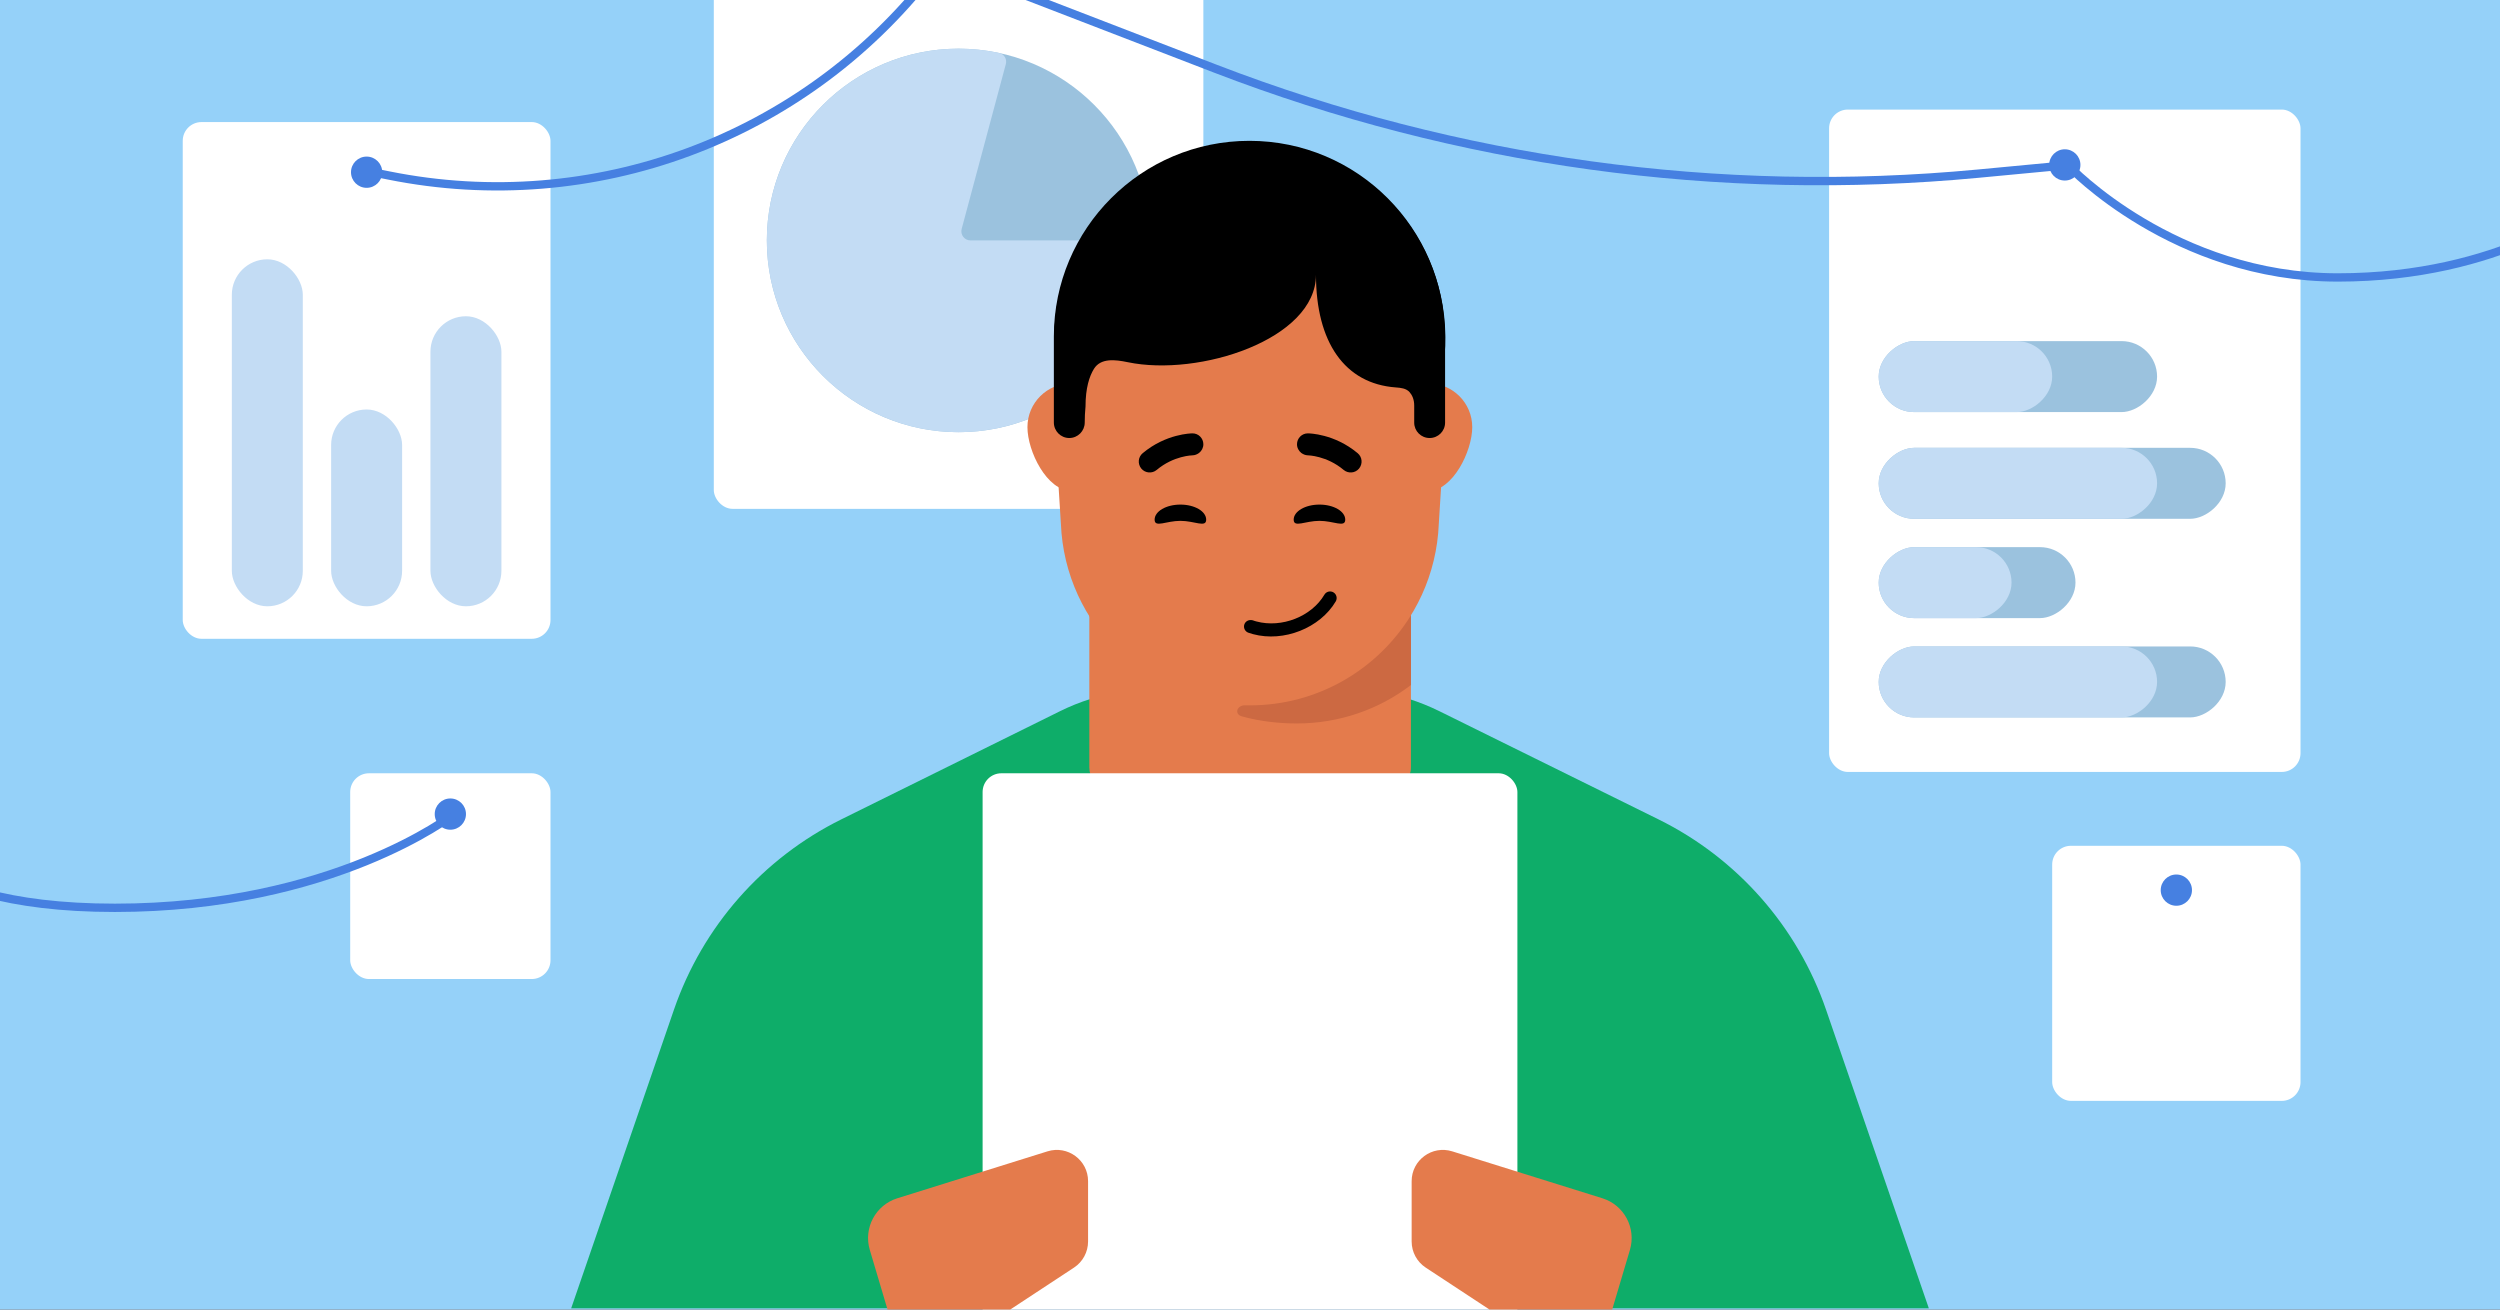 <svg fill="none" height="495" viewBox="0 0 945 495" width="945" xmlns="http://www.w3.org/2000/svg" xmlns:xlink="http://www.w3.org/1999/xlink"><rect x="0" y="0" width="945" height="495" fill="#333333" stroke="none"/><clipPath id="clip0_7285_853"><path d="M0 0H945V495H0Z"/></clipPath><g clip-path="url(#clip0_7285_853)"><path d="M0 0H945V495H0Z" fill="#95d1f9"/><rect fill="#ffffff" height="260.007" rx="7.088" width="185.052" x="269.818" y="-67.664"/><rect fill="#ffffff" height="195.321" rx="7.088" width="139.014" x="69.075" y="46.143"/><rect fill="#ffffff" height="250.377" rx="7.088" width="178.199" x="691.397" y="41.418"/><rect fill="#ffffff" height="77.775" rx="7.088" width="75.716" x="132.373" y="292.299"/><rect fill="#ffffff" height="96.424" rx="7.088" width="93.871" x="775.724" y="319.708"/><circle cx="362.344" cy="90.881" fill="#9bc2de" r="72.481"/><path d="M431.365 90.881C433.275 90.881 434.833 92.431 434.742 94.34 434.077 108.264 429.408 121.728 421.259 133.099 412.438 145.409 399.983 154.647 385.642 159.515 371.301 164.383 355.796 164.637 341.304 160.241 326.811 155.844 314.06 147.019 304.841 135.004 295.622 122.989 290.397 108.389 289.902 93.252 289.406 78.116 293.664 63.205 302.078 50.613 310.492 38.021 322.639 28.38 336.812 23.046 349.905 18.118 364.119 17.093 377.741 20.054 379.608 20.46 380.702 22.366 380.208 24.212L363.511 86.526C362.922 88.723 364.578 90.881 366.852 90.881H431.365Z" fill="#c3dcf4"/><path d="M254.763 381.64C265.562 350.265 288.301 324.416 318.044 309.706L400.655 268.846C408.11 265.159 416.087 262.641 424.307 261.379L472.5 253.981 520.5 261.38C528.685 262.641 536.627 265.148 544.053 268.814L626.894 309.715C656.674 324.418 679.445 350.285 690.253 381.689L729.098 494.548H215.902L254.763 381.64Z" fill="#0ead69"/><path d="M533.33 290.072C533.33 293.876 530.906 297.225 527.304 298.389L521.207 300.362C489.542 310.553 455.482 310.553 423.846 300.362L417.791 298.389C414.19 297.225 411.765 293.876 411.765 290.115V155.948H533.336L533.33 290.072Z" fill="#e47b4c"/><path d="M421.428 161.47C421.428 152.301 414.026 144.921 404.908 144.921 395.791 144.921 388.375 152.301 388.375 161.47 388.375 170.638 395.776 185.527 404.908 185.527 414.04 185.527 421.428 170.582 421.428 161.47Z" fill="#e47b4c"/><path d="M556.508 161.47C556.508 152.301 549.106 144.921 539.974 144.921 530.842 144.921 523.44 152.301 523.44 161.47 523.44 170.638 530.842 185.527 539.974 185.527 549.106 185.527 556.508 170.582 556.508 161.47Z" fill="#e47b4c"/><path d="M472.429 238.241C434.057 238.241 402.549 207.925 401.018 169.589L398.593 130.772C396.905 88.775 430.47 53.803 472.443 53.803 514.416 53.803 547.966 88.775 546.292 130.772L543.868 169.589C542.336 207.925 510.814 238.241 472.443 238.241H472.429Z" fill="#000000"/><path d="M472.429 266.627C434.057 266.627 402.549 236.311 401.018 197.976L398.593 159.158C396.906 117.161 430.47 82.189 472.443 82.189 514.416 82.189 547.966 117.161 546.293 159.158L543.868 197.976C542.336 236.311 510.814 266.627 472.443 266.627H472.429Z" fill="#e47b4c"/><path d="M469.441 270.794C466.421 269.953 467.531 266.528 470.665 266.604 471.251 266.618 471.839 266.626 472.428 266.626H472.442C498.119 266.626 520.728 253.051 533.337 232.582V258.94C521.327 268.108 506.338 273.473 490.116 273.473 483.666 273.473 476.31 272.706 469.441 270.794Z" fill="#cc6942"/><g fill="#000000"><path d="M455.938 196.432C455.938 199.58 451.574 196.882 446.192 196.882 440.81 196.882 436.447 199.58 436.447 196.432 436.447 193.285 440.81 190.733 446.192 190.733 451.574 190.733 455.938 193.285 455.938 196.432Z"/><path d="M508.502 196.432C508.502 199.58 504.139 196.882 498.757 196.882 493.375 196.882 489.012 199.58 489.012 196.432 489.012 193.285 493.375 190.733 498.757 190.733 504.139 190.733 508.502 193.285 508.502 196.432Z"/><path d="M453.24 171.219C454.247 170.438 454.885 169.232 454.87 167.884 454.842 165.641 453.013 163.796 450.744 163.81 450.303 163.813 440.733 163.938 431.941 171.304 430.183 172.766 429.956 175.335 431.417 177.123 432.877 178.869 435.472 179.096 437.231 177.634 443.654 172.227 450.711 172.114 450.801 172.113 451.708 172.099 452.545 171.716 453.24 171.219Z"/><path d="M491.896 171.219C490.889 170.438 490.251 169.232 490.265 167.884 490.293 165.641 492.122 163.796 494.391 163.81 494.833 163.813 504.402 163.938 513.194 171.304 514.952 172.766 515.179 175.335 513.719 177.123 512.258 178.869 509.663 179.096 507.905 177.634 501.481 172.227 494.424 172.115 494.334 172.113 493.427 172.099 492.59 171.716 491.896 171.219Z"/><path d="M473.526 234.475C472.116 234.096 470.8 234.787 470.371 236.009 469.912 237.282 470.6 238.715 471.876 239.16 472.467 239.363 473.076 239.556 473.679 239.717 485.28 242.829 498.983 237.379 504.92 227.319 505.25 226.746 505.34 226.08 505.175 225.433 505.011 224.787 504.61 224.253 504.028 223.906 503.841 223.782 503.639 223.714 503.406 223.651 502.324 223.361 501.185 223.834 500.618 224.799 495.771 233.035 484.51 237.479 474.936 234.912 474.457 234.783 473.964 234.651 473.503 234.454L473.495 234.481 473.526 234.475Z"/><path d="M546.241 159.753V127.194H546.185C546.185 86.375 513.088 53.235 472.278 53.235 431.468 53.235 398.357 86.375 398.357 127.194V159.711C398.357 162.918 400.952 165.572 404.185 165.572 407.418 165.572 410.028 162.918 410.028 159.711 410.028 157.738 410.127 155.722 410.325 153.693 410.325 146.658 411.784 142.216 413.515 139.422 416.083 135.277 421.502 135.915 426.273 136.909 453.275 142.532 497.441 128.28 497.441 103.87 497.441 129.345 508.295 145.047 527.616 146.448 529.514 146.586 531.545 146.791 532.806 148.218 533.726 149.26 534.571 150.879 534.571 153.309V159.753C534.571 162.975 537.18 165.572 540.399 165.572 543.618 165.572 546.241 162.975 546.241 159.753Z"/></g><rect fill="#ffffff" height="247.668" rx="7.088" width="202.153" x="371.424" y="292.299"/><path d="M328.783 472.474C326.327 464.217 330.959 455.519 339.182 452.95L395.956 435.21C403.562 432.833 411.291 438.516 411.291 446.485L411.291 469.287C411.292 473.262 409.292 476.971 405.97 479.156L360.784 508.875C351.963 514.676 340.044 510.327 337.034 500.207L328.783 472.474Z" fill="#e47b4c"/><path d="M616.112 472.474C618.568 464.217 613.935 455.519 605.713 452.95L548.939 435.21C541.332 432.833 533.603 438.516 533.603 446.485L533.603 469.287C533.603 473.262 535.603 476.971 538.924 479.156L584.11 508.875C592.931 514.676 604.85 510.327 607.861 500.207L616.112 472.474Z" fill="#e47b4c"/><rect fill="#c3dcf4" height="131.165" rx="13.415" width="26.831" x="87.63" y="98.014"/><rect fill="#9bc2de" height="131.165" rx="13.415" transform="matrix(0 1 -1 0 1010.585 -672.027)" width="26.831" x="841.306" y="169.279"/><rect fill="#c3dcf4" height="105.237" rx="13.415" transform="matrix(0 1 -1 0 984.657 -646.099)" width="26.831" x="815.378" y="169.279"/><rect fill="#9bc2de" height="105.237" rx="13.415" transform="matrix(0 1 -1 0 944.316 -686.44)" width="26.831" x="815.378" y="128.938"/><rect fill="#c3dcf4" height="65.582" rx="13.415" transform="matrix(0 1 -1 0 904.662 -646.786)" width="26.831" x="775.724" y="128.938"/><rect fill="#c3dcf4" height="74.393" rx="13.415" width="26.831" x="125.166" y="154.786"/><rect fill="#9bc2de" height="74.393" rx="13.415" transform="matrix(0 1 -1 0 991.351 -577.717)" width="26.831" x="784.534" y="206.817"/><rect fill="#c3dcf4" height="50.22" rx="13.415" transform="matrix(0 1 -1 0 967.177 -553.545)" width="26.831" x="760.361" y="206.816"/><rect fill="#c3dcf4" height="109.636" rx="13.415" width="26.831" x="162.703" y="119.543"/><rect fill="#9bc2de" height="131.165" rx="13.415" transform="matrix(0 1 -1 0 1085.659 -596.953)" width="26.831" x="841.306" y="244.353"/><rect fill="#c3dcf4" height="105.237" rx="13.415" transform="matrix(0 1 -1 0 1059.731 -571.025)" width="26.831" x="815.378" y="244.353"/><circle cx="138.582" cy="65.095" fill="#4680e1" r="5.906"/><circle cx="780.496" cy="62.339" fill="#4680e1" r="5.906"/><circle cx="822.659" cy="336.471" fill="#4680e1" r="5.906"/><circle cx="170.231" cy="307.725" fill="#4680e1" r="5.906"/><path d="M140.344 65.003 146.973 66.337C224.184 81.882 303.55 52.461 351.972-9.655L355.18-13.771" stroke="#4680e1" stroke-width="3.15"/><path d="M780.828 62.512 747.704 65.643C649.809 74.894 551.103 61.302 459.351 25.937L377.812-5.492" stroke="#4680e1" stroke-width="3.15"/><path d="M782.141 62.896C782.141 62.896 821.831 104.878 883.692 104.878 945.554 104.878 979.605 77.05 979.605 77.05" stroke="#4680e1" stroke-width="3.15"/><path d="M171.049 308.089C171.049 308.089 125.752 343.154 43.434 343.154-38.885 343.154-45.451 308.089-45.451 308.089" stroke="#4680e1" stroke-width="3.15"/></g></svg>
